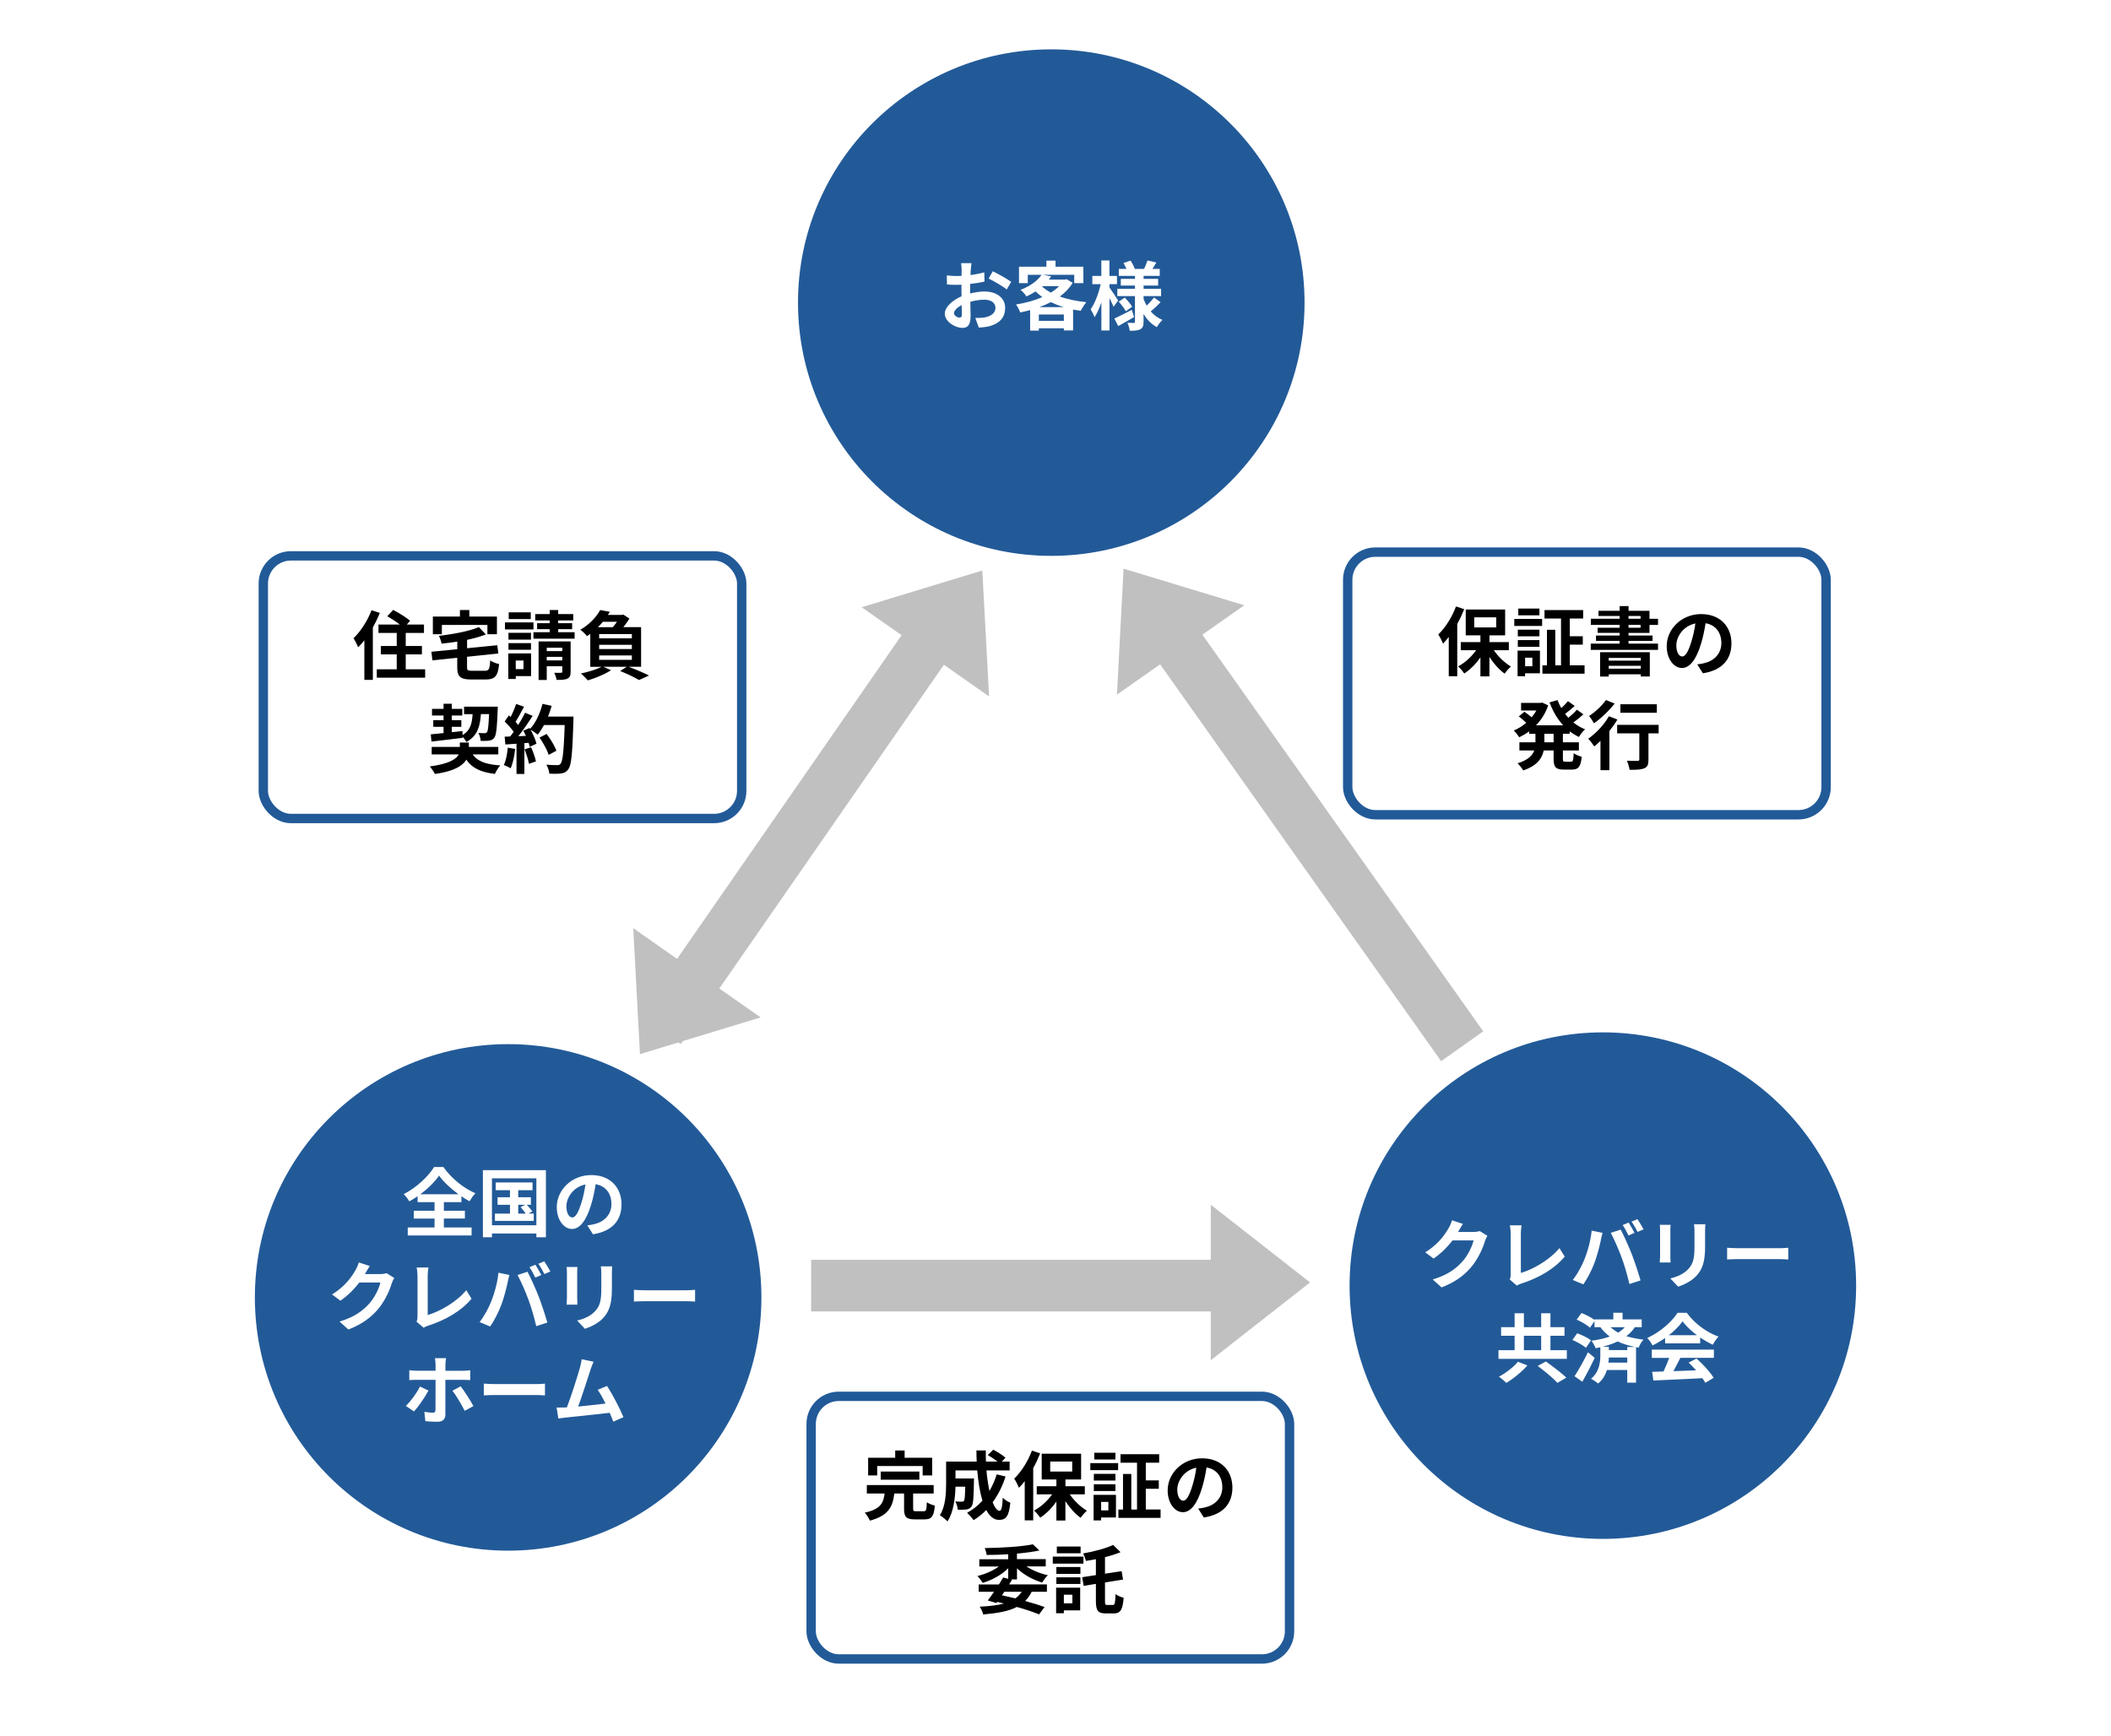 <svg id="b" xmlns="http://www.w3.org/2000/svg" viewBox="0 0 450 370"><defs><style>.d{fill:#fff}.e{fill:silver}.f{fill:#225a98}.g,.h{stroke:#225a98;stroke-width:2px;fill:none;stroke-miterlimit:10}.h{stroke:silver;stroke-width:11px}</style></defs><g id="c"><path class="d" d="M0 0H450V370H0z"/><circle class="f" cx="108.32" cy="276.58" r="53.99"/><path class="d" d="M94.61 261.67h5.92v1.71H86.92v-1.71h5.71v-1.9H88.2v-1.66h4.43v-1.84h-3.61v-1.26c-.58.4-1.17.77-1.77 1.1-.24-.45-.77-1.14-1.2-1.54 2.73-1.38 5.31-3.84 6.49-5.79h1.97c1.71 2.43 4.32 4.53 6.84 5.6-.5.51-.91 1.12-1.26 1.71-.58-.32-1.15-.67-1.73-1.07v1.25h-3.74v1.84h4.48v1.66h-4.48v1.9zm3.12-7.08c-1.66-1.22-3.2-2.67-4.13-3.97-.91 1.3-2.33 2.73-4 3.97h8.12zm18.64-5.14v14.31h-2.03v-.8h-9.47v.8h-1.93v-14.31h13.43zm-2.03 11.75v-10.01h-9.47v10.01h9.47zm-.56-2.48v1.55h-8.28v-1.55h3.21v-1.89h-2.64v-1.6h2.64v-1.5h-3.04v-1.66h7.85v1.66h-3.05v1.5h2.7v1.6h-.88c.43.45.94 1.04 1.2 1.42l-.83.46h1.12zm-3.31 0h1.6c-.27-.43-.72-.98-1.09-1.39l.98-.5h-1.49v1.89zm15.93 4.4l-1.2-1.9c.61-.06 1.05-.16 1.49-.26 2.05-.48 3.65-1.95 3.65-4.29 0-2.21-1.2-3.85-3.36-4.22-.22 1.36-.5 2.83-.96 4.33-.96 3.23-2.33 5.21-4.08 5.21s-3.25-1.95-3.25-4.65c0-3.69 3.2-6.84 7.34-6.84s6.46 2.75 6.46 6.24-2.06 5.76-6.09 6.38zm-4.4-3.58c.67 0 1.29-1.01 1.95-3.17.37-1.18.67-2.54.85-3.87-2.64.54-4.06 2.88-4.06 4.64 0 1.62.64 2.4 1.26 2.4zm-44.14 11.99s-.03.05-.05.08h3.21c.5 0 1.02-.08 1.39-.19l1.63 1.01c-.18.3-.4.75-.53 1.15-.43 1.42-1.34 3.55-2.78 5.34-1.52 1.85-3.46 3.33-6.46 4.51l-1.89-1.7c3.28-.98 5.05-2.37 6.44-3.95 1.09-1.25 2.01-3.17 2.27-4.37H76.6c-1.07 1.39-2.46 2.8-4.03 3.87l-1.79-1.33c2.8-1.71 4.19-3.77 4.99-5.15.24-.4.58-1.14.72-1.68l2.33.77c-.37.56-.78 1.28-.98 1.63zM89 280.69v-8.67c0-.61-.08-1.36-.18-1.82h2.51c-.1.62-.16 1.2-.16 1.82v8.32c2.61-.75 6.17-2.8 8.22-5.29l1.13 1.81c-2.19 2.62-5.5 4.53-9.27 5.76-.22.08-.58.19-.94.43l-1.52-1.31c.19-.4.21-.67.21-1.04zm17.26-9.37l2.33.48c-.14.46-.32 1.25-.38 1.6-.22 1.12-.8 3.33-1.36 4.81-.58 1.55-1.52 3.37-2.37 4.57l-2.24-.94c1.01-1.31 1.95-3.04 2.49-4.45.72-1.79 1.33-4.05 1.52-6.08zm4.06.48l2.13-.69c.66 1.23 1.76 3.69 2.37 5.25.56 1.44 1.41 4 1.86 5.58l-2.37.77c-.45-1.9-1.02-3.92-1.66-5.64-.61-1.68-1.65-4.05-2.32-5.26zm5.08 0l-1.28.56c-.34-.66-.82-1.62-1.25-2.22l1.26-.53c.4.59.96 1.6 1.26 2.19zm1.92-.74l-1.28.54c-.32-.66-.85-1.6-1.28-2.19l1.26-.53c.42.61 1.01 1.62 1.29 2.17zm5.72.26v5.41c0 .4.02 1.02.05 1.39h-2.32c.02-.3.08-.93.08-1.41v-5.39c0-.3-.02-.86-.06-1.23h2.3c-.03.37-.05.72-.05 1.23zm7.4.24v3.17c0 3.44-.67 4.93-1.86 6.24-1.06 1.15-2.72 1.93-3.89 2.3l-1.66-1.76c1.58-.37 2.88-.98 3.84-2.01 1.1-1.2 1.31-2.4 1.31-4.89v-3.04c0-.64-.03-1.15-.1-1.6h2.41c-.03.45-.06.96-.06 1.6zm7.27 3.5h8.59c.75 0 1.46-.06 1.87-.1v2.51c-.38-.02-1.2-.08-1.87-.08h-8.59c-.91 0-1.98.03-2.58.08v-2.51c.58.05 1.74.1 2.58.1zm-49.46 25.83l-1.74-1.18c1.07-1.01 2.35-2.77 3.01-4.13l1.82.85c-.74 1.42-2.22 3.52-3.09 4.46zm6.7-9.95v1.28h3.71c.46 0 1.15-.05 1.58-.11v2.09c-.5-.03-1.12-.05-1.57-.05h-3.73v7.44c0 .93-.54 1.5-1.68 1.5-.85 0-1.79-.03-2.59-.14l-.21-1.98c.69.13 1.39.19 1.79.19s.56-.16.58-.58c.02-.59.02-5.66.02-6.41v-.02h-4.06c-.48 0-1.09.02-1.54.06v-2.11c.48.05 1.04.11 1.54.11h4.06v-1.28c0-.42-.08-1.12-.13-1.39h2.37c-.05.22-.14.99-.14 1.39zm5.98 8.8l-1.87 1.02c-.69-1.36-1.82-3.29-2.61-4.29l1.74-.94c.82 1.02 2.09 3.04 2.73 4.21zm4.78-4.68h8.59c.75 0 1.46-.06 1.87-.1v2.51c-.38-.02-1.2-.08-1.87-.08h-8.59c-.91 0-1.98.03-2.58.08v-2.51c.58.05 1.74.1 2.58.1zm20.14-2.98c-.51 1.57-1.81 5.63-2.61 7.77 1.95-.19 4.22-.45 5.84-.64-.56-1.15-1.15-2.22-1.68-2.93l2-.82c1.14 1.73 2.77 4.86 3.5 6.65l-2.16.96c-.21-.54-.46-1.2-.77-1.89-2.59.3-7.44.82-9.45 1.02-.4.05-.99.13-1.5.19l-.37-2.33c.54 0 1.23 0 1.76-.02.13 0 .29-.02.43-.02.93-2.37 2.3-6.75 2.77-8.41.22-.82.32-1.31.38-1.85l2.54.53c-.21.48-.45 1.07-.69 1.78z"/><circle class="f" cx="224.1" cy="64.51" r="53.99"/><path class="d" d="M206.93 57.49c-.02.35-.03.74-.05 1.14 1.06-.13 2.11-.34 2.94-.58l.05 1.98c-.91.21-2.01.37-3.05.5-.02.48-.02.98-.02 1.44v.59c1.09-.27 2.19-.42 3.07-.42 2.46 0 4.4 1.28 4.4 3.49 0 1.89-.99 3.31-3.53 3.95-.74.16-1.44.21-2.09.26l-.74-2.06c.72 0 1.41-.02 1.97-.11 1.3-.24 2.32-.88 2.32-2.05 0-1.09-.96-1.73-2.35-1.73-.99 0-2.03.16-3.01.45.03 1.26.06 2.51.06 3.05 0 1.98-.7 2.51-1.76 2.51-1.55 0-3.74-1.34-3.74-3.04 0-1.39 1.6-2.85 3.57-3.69-.02-.38-.02-.77-.02-1.14v-1.34c-.3.02-.59.03-.85.03-1.07 0-1.7-.02-2.24-.08l-.03-1.93c.94.11 1.63.13 2.21.13.29 0 .61-.02.93-.03.02-.56.02-1.02.02-1.3 0-.34-.06-1.12-.11-1.41h2.21c-.05.29-.11.98-.14 1.39zm-2.4 10.22c.29 0 .51-.13.51-.67 0-.4-.02-1.14-.05-2-.98.53-1.63 1.18-1.63 1.74 0 .5.75.93 1.17.93zm11.03-7.63l-.96 1.63c-.77-.66-2.86-1.85-3.85-2.33l.88-1.55c1.23.59 3.09 1.65 3.93 2.25zm13.11.2c-.69 1.15-1.63 2.11-2.75 2.94 1.66.59 3.6.99 5.66 1.2-.4.45-.94 1.3-1.2 1.84-.56-.08-1.1-.18-1.63-.27v4.45h-1.97v-.46h-5.33v.5h-1.86v-4.37c-.7.19-1.41.35-2.13.5-.16-.51-.56-1.3-.88-1.7 1.95-.3 3.92-.83 5.61-1.58-.51-.37-.99-.77-1.44-1.2-.59.38-1.23.74-1.95 1.07-.26-.45-.85-1.12-1.26-1.41 2.22-.85 3.69-2.03 4.49-3.21h-2.94v1.78h-1.87v-3.5h5.84v-1.3h1.95v1.3h5.93v3.5h-1.95v-1.78h-6.68l1.77.35c-.16.22-.33.45-.51.67h3.49l.32-.08 1.28.77zm-1.89 8.12v-1.36h-5.33v1.36h5.33zm-.03-2.93c-.98-.29-1.89-.66-2.73-1.07-.77.4-1.6.77-2.46 1.07h5.2zm-4.61-4.4c.53.48 1.15.93 1.87 1.31.67-.42 1.28-.88 1.76-1.38h-3.55l-.08.06zm15.25 4.36c-.19-.46-.53-1.18-.88-1.87v6.89h-1.73v-5.98c-.42 1.23-.91 2.35-1.46 3.15-.18-.53-.56-1.25-.83-1.68.9-1.25 1.74-3.47 2.14-5.36h-1.78v-1.76h1.92v-3.29h1.73v3.29h1.6v1.76h-1.6v.7c.43.59 1.58 2.35 1.85 2.78l-.98 1.36zm4.37 2.16c-1.12.66-2.37 1.36-3.39 1.92l-.82-1.6c.94-.43 2.35-1.15 3.71-1.85l.5 1.54zm5.65-3.17c-.67.7-1.49 1.46-2.11 1.97.69.78 1.52 1.41 2.5 1.81-.4.35-.93 1.06-1.2 1.54-1.17-.64-2.11-1.62-2.83-2.81v1.66c0 .86-.16 1.31-.67 1.6-.53.27-1.28.32-2.27.32-.06-.5-.27-1.23-.51-1.7.54.03 1.17.03 1.36.03s.26-.08.26-.27v-5.45h-3.76v-1.55h3.76v-.7h-3.02v-1.42h3.02v-.64h-3.45v-1.49h1.63c-.16-.42-.4-.86-.62-1.25l1.5-.51c.37.56.75 1.28.91 1.76h1.98c.24-.54.56-1.28.72-1.79l1.89.43c-.29.48-.58.96-.83 1.36h1.55v1.49h-3.44v.64h3.1v1.42h-3.1v.7h3.73v1.55h-3.73v.62c.18.5.4.96.66 1.41.56-.53 1.18-1.2 1.55-1.73l1.44 1.01zm-7.64-.96c.59.58 1.26 1.39 1.58 1.93l-1.36.96c-.29-.56-.94-1.42-1.52-2.05l1.3-.85z"/><g><circle class="f" cx="341.68" cy="274.07" r="53.99"/><path class="d" d="M310.89 262.55s-.03.05-.05.08h3.21c.5 0 1.02-.08 1.39-.19l1.63 1.01c-.18.3-.4.75-.53 1.15-.43 1.42-1.34 3.55-2.78 5.34-1.52 1.85-3.45 3.33-6.46 4.51l-1.89-1.7c3.28-.98 5.05-2.37 6.44-3.95 1.09-1.25 2.01-3.17 2.27-4.37h-4.49c-1.07 1.39-2.46 2.8-4.03 3.87l-1.79-1.33c2.8-1.71 4.19-3.77 4.99-5.15.24-.4.58-1.14.72-1.68l2.33.77c-.37.56-.78 1.28-.98 1.63zm11.14 9.16v-8.67c0-.61-.08-1.36-.18-1.82h2.51c-.1.62-.16 1.2-.16 1.82v8.32c2.61-.75 6.17-2.8 8.22-5.29l1.13 1.81c-2.19 2.62-5.5 4.53-9.27 5.76-.22.08-.58.19-.94.43l-1.52-1.31c.19-.4.21-.67.21-1.04zm17.26-9.37l2.33.48c-.14.46-.32 1.25-.38 1.6-.22 1.12-.8 3.33-1.36 4.81-.58 1.55-1.52 3.37-2.37 4.57l-2.24-.94c1.01-1.31 1.95-3.04 2.5-4.45.72-1.79 1.33-4.05 1.52-6.08zm4.06.48l2.13-.69c.66 1.23 1.76 3.69 2.37 5.25.56 1.44 1.41 4 1.86 5.58l-2.37.77c-.45-1.9-1.02-3.92-1.66-5.64-.61-1.68-1.65-4.05-2.32-5.26zm5.08 0l-1.28.56c-.34-.66-.82-1.62-1.25-2.22l1.26-.53c.4.59.96 1.6 1.26 2.19zm1.92-.74l-1.28.54c-.32-.66-.85-1.6-1.28-2.19l1.26-.53c.42.61 1.01 1.62 1.29 2.17zm5.72.26v5.41c0 .4.02 1.02.05 1.39h-2.32c.02-.3.08-.93.08-1.41v-5.39c0-.3-.02-.86-.06-1.23h2.3c-.03.37-.05.72-.05 1.23zm7.4.24v3.17c0 3.44-.67 4.93-1.86 6.24-1.06 1.15-2.72 1.93-3.89 2.3l-1.66-1.76c1.58-.37 2.88-.98 3.84-2.01 1.1-1.2 1.31-2.4 1.31-4.89v-3.04c0-.64-.03-1.15-.1-1.6h2.42c-.03.45-.06.96-.06 1.6zm7.27 3.51h8.59c.75 0 1.46-.06 1.87-.1v2.51c-.38-.02-1.2-.08-1.87-.08h-8.59c-.91 0-1.98.03-2.57.08v-2.51c.58.05 1.74.1 2.57.1zM334 287.83v1.85h-14.57v-1.85h3.44v-3.07h-2.88v-1.84h2.88v-2.96h1.98v2.96h3.68v-2.96h1.98v2.96h2.99v1.84h-2.99v3.07H334zm-8.41 3.25c-1.2 1.38-2.96 2.81-4.49 3.73-.42-.42-1.12-1.02-1.57-1.33 1.5-.8 3.2-2.11 4.04-3.18l2.02.78zm-.74-3.25h3.68v-3.07h-3.68v3.07zm4.69 2.41c1.36.98 3.34 2.46 4.35 3.44L332 294.8c-.88-.98-2.78-2.53-4.21-3.61l1.74-.94zm8.53-2.91c-.61-.54-1.87-1.25-2.88-1.68l1.01-1.42c.99.35 2.32.98 2.96 1.52l-1.09 1.58zm1.87 2.13c-.8 1.7-1.74 3.53-2.64 5.1l-1.66-1.18c.8-1.22 1.95-3.23 2.86-5.1l1.44 1.18zm8.54-6.52c-.48.74-1.09 1.36-1.79 1.9 1.14.35 2.35.58 3.66.75-.42.43-.85 1.12-1.02 1.71l-.58-.11v7.56h-1.87v-2.7h-4.33c-.34 1.06-.9 2.09-1.89 2.89-.34-.29-1.06-.8-1.52-1.01 1.79-1.41 2-3.63 2-4.99v-1.74c-.32.08-.66.16-.99.22-.16-.43-.61-1.23-.9-1.6 1.39-.19 2.73-.48 3.9-.9a9.712 9.712 0 0 1-2-2h-1.25v-1.26l-.98 1.39c-.58-.56-1.82-1.3-2.83-1.73l1.04-1.41c.91.35 2.1.96 2.77 1.47v-.11h4.01v-1.42h1.97v1.42h4.08v1.65h-1.49zm.06 4.21c-1.31-.29-2.56-.64-3.69-1.18-.99.46-2.08.83-3.23 1.14h1.34v.7h3.92v-.66h1.66zm-1.66 3.34v-1.1h-3.92c-.02.34-.03.72-.1 1.1h4.01zm-3.53-7.55c.51.46 1.04.85 1.6 1.15a6.36 6.36 0 0 0 1.39-1.15h-2.99zm11.61 2.28c-.85.61-1.78 1.15-2.7 1.6-.22-.46-.72-1.18-1.12-1.6 2.72-1.2 5.26-3.47 6.46-5.36h1.98c1.7 2.35 4.24 4.17 6.76 5.07-.48.5-.9 1.18-1.23 1.74-.88-.42-1.81-.94-2.69-1.55v1.26h-7.47v-1.17zm-2.83 2.49h13.22v1.76h-7.16c-.46.94-.99 1.94-1.47 2.83 1.54-.05 3.18-.11 4.81-.18-.5-.58-1.04-1.15-1.57-1.63l1.68-.88c1.42 1.25 2.91 2.91 3.66 4.11l-1.78 1.07c-.16-.3-.38-.64-.64-.99-3.76.21-7.71.37-10.43.5l-.26-1.85 2.41-.08c.43-.9.88-1.95 1.22-2.89h-3.71v-1.76zm9.61-3.07c-1.23-.93-2.33-1.97-3.07-2.96-.69.98-1.71 2.01-2.93 2.96h6z"/></g><path class="h" d="M202.19 130.65L140.6 219.44"/><path class="h" d="M172.91 274.07L265.7 274.07"/><path class="h" d="M247.7 132.66L311.69 223.04"/><path class="e" d="M209.4 121.62L183.68 129.45 210.84 148.46 209.4 121.62z"/><path class="e" d="M136.42 224.72L162.14 216.89 134.99 197.87 136.42 224.72z"/><path class="e" d="M239.51 121.23L238.1 148.08 265.24 129.03 239.51 121.23z"/><path class="e" d="M279.26 273.39L258.1 256.82 258.1 289.97 279.26 273.39z"/><rect class="g" x="56.13" y="118.5" width="101.98" height="55.99" rx="5.89" ry="5.89"/><g><path d="M80.97 130.65c-.42 1.02-.91 2.08-1.49 3.09v11.19h-1.81v-8.44c-.43.56-.88 1.06-1.33 1.5-.18-.45-.67-1.49-.99-1.93 1.52-1.44 2.99-3.71 3.85-5.98l1.76.58zm9.66 12.03v1.79H80.32v-1.79h4.25v-3.18h-3.38v-1.79h3.38v-2.78h-3.89v-1.79h4.54c-.78-.61-1.82-1.28-2.67-1.76l1.26-1.36c1.18.62 2.81 1.62 3.61 2.32l-.7.8h3.66v1.79h-3.89v2.78h3.45v1.79h-3.45v3.18h4.13zm12.73.31c.86 0 1.01-.34 1.14-2.21.43.34 1.31.66 1.89.78-.26 2.57-.85 3.29-2.86 3.29h-3.09c-2.33 0-2.97-.61-2.97-2.65v-1.98l-5.29.56-.22-1.84 5.52-.54v-1.62c-1.14.18-2.27.32-3.36.43-.06-.48-.34-1.23-.56-1.66 3.12-.37 6.48-.99 8.52-1.87l1.49 1.57c-1.17.46-2.54.85-4 1.15v1.79l6.44-.64.22 1.76-6.67.7v2.16c0 .72.14.82 1.09.82h2.72zm-9.15-7.79h-1.94v-3.76h5.77v-1.39h2.01v1.39h5.88v3.76h-2.03v-1.97h-9.71v1.97zm19.51-1.02h-6.08v-1.5h6.08v1.5zm-.51 9.95h-3.26v.62h-1.6v-5.45h4.86v4.83zm-.02-7.77h-4.8v-1.46h4.8v1.46zm-4.8.74h4.8v1.42h-4.8v-1.42zm4.75-5.12h-4.7v-1.44h4.7v1.44zm-3.2 8.83v1.84h1.65v-1.84h-1.65zm12.55-6.04v1.38h-8.78v-1.38h3.47v-.64h-2.69v-1.28h2.69v-.58h-3.09v-1.36h3.09v-.86h1.81v.86h3.21v1.36h-3.21v.58h2.97v1.28h-2.97v.64h3.5zm-.86 8.44c0 .8-.14 1.22-.69 1.46-.53.26-1.28.27-2.3.27-.06-.46-.29-1.1-.5-1.52.59.02 1.25.02 1.46 0 .21 0 .26-.06.26-.24v-1.15h-3.31v2.93h-1.74v-8.22h6.83v6.48zm-5.08-5.13v.72h3.31v-.72h-3.31zm3.31 2.7v-.75h-3.31v.75h3.31zm14.14 1.36c1.55.59 3.31 1.34 4.35 1.87l-2.14.96c-.88-.53-2.48-1.31-4.01-1.92l1.41-.91h-4.99l1.63.74c-1.31.86-3.34 1.68-4.94 2.16-.34-.38-1.05-1.12-1.49-1.47 1.57-.32 3.31-.85 4.41-1.42h-2.4v-7.04c-.22.18-.46.34-.72.51-.32-.45-.98-1.09-1.41-1.36 2.03-1.18 3.45-2.8 4.24-4.21l2.06.38c-.13.22-.27.43-.42.66h2.97l.3-.08 1.31.85c-.33.58-.8 1.23-1.29 1.84h3.79v8.44h-2.67zm-5.5-9.59c-.32.4-.67.78-1.05 1.15h3.17c.32-.35.62-.77.9-1.15h-3.01zm6.19 2.62h-6.97v.91h6.97v-.91zm0 2.29h-6.97v.9h6.97v-.9zm-6.97 3.2h6.97v-.93h-6.97v.93zm-26.95 20.18c1.04 1.47 2.89 2.14 5.88 2.32-.42.45-.9 1.26-1.15 1.82-3.05-.37-4.88-1.26-6.09-3.04-.78 1.3-2.62 2.48-6.7 3.05-.24-.46-.72-1.17-1.09-1.6 4.09-.56 5.63-1.55 6.16-2.56h-5.76v-1.6h6v-.94h1.92v.94h6.28v1.6h-5.45zm-8.94-4.3c.77-.06 1.7-.16 2.72-.26v-1.33h-2.19v-1.42h2.19v-.99h-2.46v-1.42h2.46v-1.09h1.76v1.09h2.24v1.42h-2.24v.99h2.03v1.42h-2.03v1.14l2.27-.24.02.85c1.63-.96 2.02-2.43 2.14-4.45h-1.82v-1.6h7.18s0 .51-.02.72c-.14 3.84-.3 5.37-.72 5.9-.32.42-.66.56-1.12.62-.4.06-1.07.06-1.78.06-.02-.53-.22-1.26-.5-1.7.58.05 1.09.05 1.33.05.22 0 .35-.03.5-.19.22-.27.35-1.3.46-3.87h-1.74c-.19 2.7-.78 4.69-3.1 5.93a5 5 0 0 0-.8-1.1v.22c-2.35.3-4.83.59-6.64.8l-.14-1.57zm17.98 3.12c-.16 1.5-.5 3.1-.96 4.13-.34-.21-1.04-.54-1.46-.69.46-.94.72-2.37.85-3.71l1.57.27zm12.44-6.92s0 .64-.02.88c-.21 7-.43 9.53-1.1 10.38-.45.61-.86.78-1.54.88-.58.1-1.57.08-2.5.05-.03-.54-.29-1.38-.64-1.92 1.01.1 1.92.1 2.35.1.3 0 .48-.06.67-.27.48-.5.72-2.83.9-8.28h-4.41c-.43.78-.88 1.49-1.36 2.06-.32-.29-1.02-.77-1.5-1.06.56 1.01 1.07 2.19 1.25 2.99l-1.44.67c-.05-.26-.13-.54-.22-.86l-.91.06v6.57h-1.68v-6.44l-2.37.16-.16-1.66 1.18-.05c.24-.3.5-.64.74-.99-.46-.69-1.25-1.55-1.92-2.19l.9-1.31c.13.11.26.22.38.34.45-.88.9-1.95 1.17-2.78l1.68.59c-.58 1.1-1.23 2.33-1.81 3.23.21.22.4.46.56.67.58-.9 1.09-1.82 1.47-2.62l1.62.67c-.9 1.41-2.01 3.04-3.05 4.33l1.62-.06c-.18-.38-.37-.77-.56-1.1l1.34-.59.11.19c1.18-1.26 2.13-3.31 2.64-5.33l1.95.42c-.21.78-.48 1.55-.78 2.29h5.45zm-9.04 6.56c.43.94.85 2.19 1.04 3.01l-1.5.53c-.13-.82-.54-2.11-.94-3.09l1.41-.45zm3.74 1.63c-.3-1.01-1.14-2.54-1.95-3.69l1.52-.77c.83 1.1 1.74 2.57 2.08 3.58l-1.65.88z"/></g><rect class="g" x="172.91" y="297.67" width="101.98" height="55.99" rx="5.89" ry="5.89"/><g><path d="M196.9 322.17c.53 0 .61-.26.67-1.92.38.29 1.21.59 1.71.72-.21 2.32-.69 2.93-2.21 2.93h-2.05c-1.86 0-2.3-.54-2.3-2.27v-3.25h-2.08c-.32 2.75-1.2 4.73-5.21 5.79-.19-.5-.69-1.28-1.1-1.7 3.42-.74 4-2.11 4.24-4.09h-3.79v-1.79h14.25v1.79h-4.38v3.21c0 .51.1.58.67.58h1.58zm-9.9-7.64h-1.94v-3.77h5.77v-1.54h2.01v1.54h5.87v3.77h-2.03v-2h-9.69v2zm.74.91v-1.73h8.24v1.73h-8.24zm26.61-.67c-.66 2.08-1.6 3.93-2.75 5.49.46 1.15.98 1.82 1.49 1.82.38 0 .58-.8.66-2.8.43.45 1.1.86 1.62 1.07-.3 2.96-.94 3.66-2.43 3.66-1.12 0-2-.8-2.7-2.11-.82.85-1.71 1.57-2.7 2.17-.29-.42-.98-1.2-1.38-1.57 1.23-.67 2.33-1.55 3.26-2.59-.54-1.81-.9-4.05-1.1-6.44h-4.64v1.71h3.95s-.02.5-.02.72c-.05 3.36-.14 4.78-.51 5.25-.3.42-.62.56-1.1.64-.42.06-1.1.06-1.84.05-.03-.56-.24-1.3-.53-1.77.58.05 1.12.06 1.38.06.22 0 .35-.03.48-.19.16-.22.22-.99.27-3.01h-2.08c-.06 2.33-.4 5.45-1.71 7.4-.34-.37-1.18-1.07-1.62-1.3 1.22-1.92 1.33-4.7 1.33-6.78v-4.67h6.52c-.03-.78-.06-1.57-.06-2.37h2c-.02.8 0 1.58.03 2.37h2.45c-.59-.48-1.39-.99-2.05-1.39l1.15-1.14c.88.45 2.05 1.18 2.61 1.71l-.77.82h1.66v1.89h-4.94c.14 1.6.37 3.1.64 4.38.62-1.07 1.15-2.25 1.54-3.55l1.9.46zm7.39-4.96c-.42 1.04-.91 2.13-1.49 3.15v11.15h-1.81v-8.36c-.4.51-.8.99-1.22 1.42-.18-.46-.7-1.49-1.02-1.95 1.49-1.44 2.94-3.71 3.77-5.98l1.76.58zm6.3 8.75c.94 1.39 2.32 2.7 3.66 3.49-.43.37-1.04 1.04-1.34 1.52-1.17-.83-2.33-2.13-3.25-3.55v4.13h-1.92v-4.05c-.98 1.41-2.19 2.62-3.45 3.44-.29-.46-.88-1.15-1.31-1.52 1.44-.75 2.86-2.05 3.85-3.45H221v-1.73h4.19v-1.44h-3.13v-5.5h8.4v5.5h-3.34v1.44h4.13v1.73h-3.2zm-4.17-4.85h4.69v-2.14h-4.69v2.14zm8.55-1.8h5.93v1.5h-5.93v-1.5zm5.47 11.59h-3.17v.62h-1.6v-5.45h4.77v4.83zm-.11-7.88h-4.61v-1.42h4.61v1.42zm-4.61.8h4.61v1.44h-4.61v-1.44zm4.61-5.28h-4.51v-1.44h4.51v1.44zm-3.05 9.03v1.82h1.54v-1.82h-1.54zm12.67 1.63v1.78h-8.99v-1.78h.98v-7.58h1.77v7.58h1.22v-9.98h-3.52v-1.81h8.24v1.81h-2.85v3.77h2.77v1.79h-2.77v4.41h3.15zm9.22 1.7l-1.2-1.9c.61-.06 1.05-.16 1.49-.26 2.05-.48 3.65-1.95 3.65-4.29 0-2.21-1.2-3.85-3.36-4.22-.22 1.36-.5 2.83-.96 4.33-.96 3.23-2.33 5.21-4.08 5.21s-3.25-1.95-3.25-4.65c0-3.69 3.2-6.84 7.34-6.84s6.46 2.75 6.46 6.24-2.06 5.76-6.09 6.38zm-4.4-3.58c.67 0 1.29-1.01 1.95-3.17.37-1.18.67-2.54.85-3.87-2.64.54-4.06 2.88-4.06 4.64 0 1.62.64 2.4 1.26 2.4zm-35.43 16.77h-1.36l.3.08c-.19.32-.4.66-.62.99h8.06v1.57h-3.25c-.38.77-.83 1.42-1.39 1.97 1.6.43 3.04.88 4.14 1.28l-1.17 1.57c-1.23-.5-2.88-1.06-4.73-1.58-1.76.91-4.11 1.33-7.18 1.6-.13-.56-.45-1.23-.75-1.66 2.08-.1 3.79-.29 5.18-.67-.46-.11-.94-.22-1.44-.34l-.18.24-1.84-.56c.4-.51.86-1.15 1.34-1.84h-3.28v-1.57h4.32c.32-.51.64-1.02.91-1.49l1.07.29v-2.25c-1.42 1.41-3.41 2.51-5.44 3.12-.26-.43-.75-1.12-1.13-1.47 1.65-.38 3.33-1.12 4.57-2.02h-4.16v-1.55h6.16v-1.06c-1.57.1-3.13.14-4.61.14-.03-.42-.22-1.07-.4-1.46 3.61-.05 7.88-.3 10.27-.8l1.38 1.31c-1.39.3-3.04.51-4.78.67v1.18h6.14v1.55h-4.11c1.25.83 2.91 1.52 4.56 1.87-.4.37-.94 1.1-1.21 1.57-1.98-.58-3.93-1.66-5.37-3.04v2.35zm-2.7 2.64l-.51.75c.96.21 1.92.43 2.86.66.54-.38.99-.85 1.36-1.41h-3.71zm16.87-5.99h-6.54v-1.5h6.54v1.5zm-.69 9.95h-3.49v.62h-1.65v-5.45h5.13v4.83zm-5.09-9.23h5.13v1.46h-5.13v-1.46zm0 2.19h5.13v1.42h-5.13v-1.42zm5.17-5.12h-5.07v-1.44h5.07v1.44zm-3.57 8.83v1.84h1.82v-1.84h-1.82zm10.46 2.19c.4 0 .5-.45.56-2.32.43.34 1.22.66 1.73.78-.19 2.48-.66 3.34-2.09 3.34h-1.74c-1.63 0-2.09-.59-2.09-2.65v-3.65l-2.61.42-.32-1.84 2.93-.45v-3.39c-.72.14-1.44.26-2.13.37-.08-.45-.37-1.18-.59-1.6 2.32-.4 4.85-1.07 6.4-1.81l1.57 1.54c-.99.42-2.13.77-3.31 1.07v3.52l3.55-.54.3 1.79-3.85.62v3.95c0 .74.06.85.48.85h1.23z"/></g><rect class="g" x="287.29" y="117.7" width="101.98" height="55.99" rx="5.89" ry="5.89"/><g><path d="M312.13 129.85c-.42 1.04-.91 2.13-1.49 3.15v11.15h-1.81v-8.36c-.4.51-.8.99-1.21 1.42-.18-.46-.7-1.49-1.02-1.95 1.49-1.44 2.94-3.71 3.77-5.98l1.76.58zm6.3 8.75c.94 1.39 2.32 2.7 3.66 3.49-.43.37-1.04 1.04-1.34 1.52-1.17-.83-2.33-2.13-3.25-3.55v4.13h-1.92v-4.05c-.98 1.41-2.19 2.62-3.45 3.44-.29-.46-.88-1.15-1.31-1.52 1.44-.75 2.86-2.05 3.85-3.45h-3.28v-1.73h4.19v-1.44h-3.13v-5.5h8.4v5.5h-3.34v1.44h4.13v1.73h-3.2zm-4.17-4.85h4.69v-2.14h-4.69v2.14zm8.54-1.81h5.93v1.5h-5.93v-1.5zm5.47 11.59h-3.17v.62h-1.6v-5.45h4.77v4.83zm-.11-7.88h-4.61v-1.42h4.61v1.42zm-4.61.8h4.61v1.44h-4.61v-1.44zm4.61-5.28h-4.51v-1.44h4.51v1.44zm-3.05 9.04v1.82h1.54v-1.82h-1.54zm12.67 1.63v1.78h-8.99v-1.78h.97v-7.58h1.78v7.58h1.22v-9.98h-3.52v-1.81h8.24v1.81h-2.85v3.77h2.77v1.79h-2.77v4.41h3.15zm9.37-6.92v.56h5.12v1.15h-5.12v.58h6.29v1.33H339.1v-1.33h6.16v-.58h-5.04v-1.15h5.04v-.56h-4.69v-1.1h4.69v-.61h-6.14v-1.31h6.14v-.59h-4.51v-1.1h4.51v-1.01h1.9v1.01h4.46v1.7h1.82v1.31h-1.82v1.71h-4.46zm-6.06 4.11h10.6v5.18h-1.92v-.46h-6.84v.48h-1.84v-5.2zm1.84 1.22v.58h6.84v-.58h-6.84zm6.84 2.3v-.62h-6.84v.62h6.84zm-2.62-10.65h2.57v-.59h-2.57v.59zm0 1.92h2.57v-.61h-2.57v.61zm15.85 9.71l-1.2-1.9c.61-.06 1.05-.16 1.49-.26 2.05-.48 3.65-1.95 3.65-4.29 0-2.21-1.2-3.85-3.36-4.22-.22 1.36-.5 2.83-.96 4.33-.96 3.23-2.33 5.21-4.08 5.21s-3.25-1.95-3.25-4.65c0-3.69 3.2-6.84 7.34-6.84s6.46 2.75 6.46 6.24-2.06 5.76-6.09 6.38zm-4.4-3.58c.67 0 1.29-1.01 1.95-3.17.37-1.18.67-2.54.85-3.87-2.64.54-4.06 2.88-4.06 4.64 0 1.62.64 2.4 1.26 2.4zm-25.44 16.48v1.81h3.41v1.74h-3.41v1.73c0 .58.06.67.51.67h1.23c.42 0 .5-.32.56-1.82.4.32 1.17.64 1.71.75-.19 2.11-.69 2.75-2.09 2.75h-1.74c-1.73 0-2.16-.56-2.16-2.33v-1.74h-2.11c-.35 1.68-1.41 3.26-4.37 4.25-.24-.43-.82-1.17-1.21-1.52 2.21-.67 3.17-1.66 3.57-2.73h-3.17v-1.74h3.42v-1.81h-1.34v-.53c-.67.5-1.39.91-2.13 1.26-.26-.43-.78-1.09-1.15-1.44.93-.38 1.84-.94 2.65-1.65-.42-.42-1.06-.96-1.58-1.36l1.2-.99c.48.34 1.09.8 1.54 1.18.38-.45.72-.93 1.01-1.44h-3.26v-1.63h4.17l.34-.06 1.26.59c-.56 1.68-1.47 3.1-2.59 4.25h5.79c-1.25-1.34-2.21-3.01-2.91-4.89l1.71-.48c.22.59.48 1.17.8 1.71.53-.48 1.06-1.04 1.42-1.49l1.44 1.02c-.66.59-1.39 1.22-2.05 1.7.22.29.46.56.7.83.66-.53 1.36-1.18 1.81-1.73l1.39.99c-.66.61-1.42 1.23-2.13 1.73.75.61 1.58 1.1 2.49 1.47-.45.37-1.02 1.12-1.31 1.63-.7-.34-1.36-.74-1.97-1.2v.51h-1.46zm-1.98 0h-1.97v1.81h1.97v-1.81zm13.6-3.04c-.48.82-1.07 1.65-1.71 2.45v8.35h-1.9v-6.25c-.45.43-.88.83-1.31 1.18-.27-.38-.91-1.25-1.29-1.65 1.63-1.12 3.37-2.97 4.4-4.78l1.82.7zm-.59-3.41c-1.15 1.5-2.88 3.15-4.4 4.21-.24-.42-.72-1.18-1.06-1.55 1.33-.85 2.85-2.29 3.61-3.41l1.84.75zm9.4 6.36h-2.19v5.61c0 1.02-.19 1.55-.9 1.84-.67.29-1.7.32-3.12.32-.08-.56-.32-1.38-.58-1.94.91.05 1.97.05 2.25.03.29 0 .4-.06.4-.3v-5.56h-4.72v-1.81h8.84v1.81zm-.4-4.4h-7.77v-1.81h7.77v1.81z"/></g></g></svg>